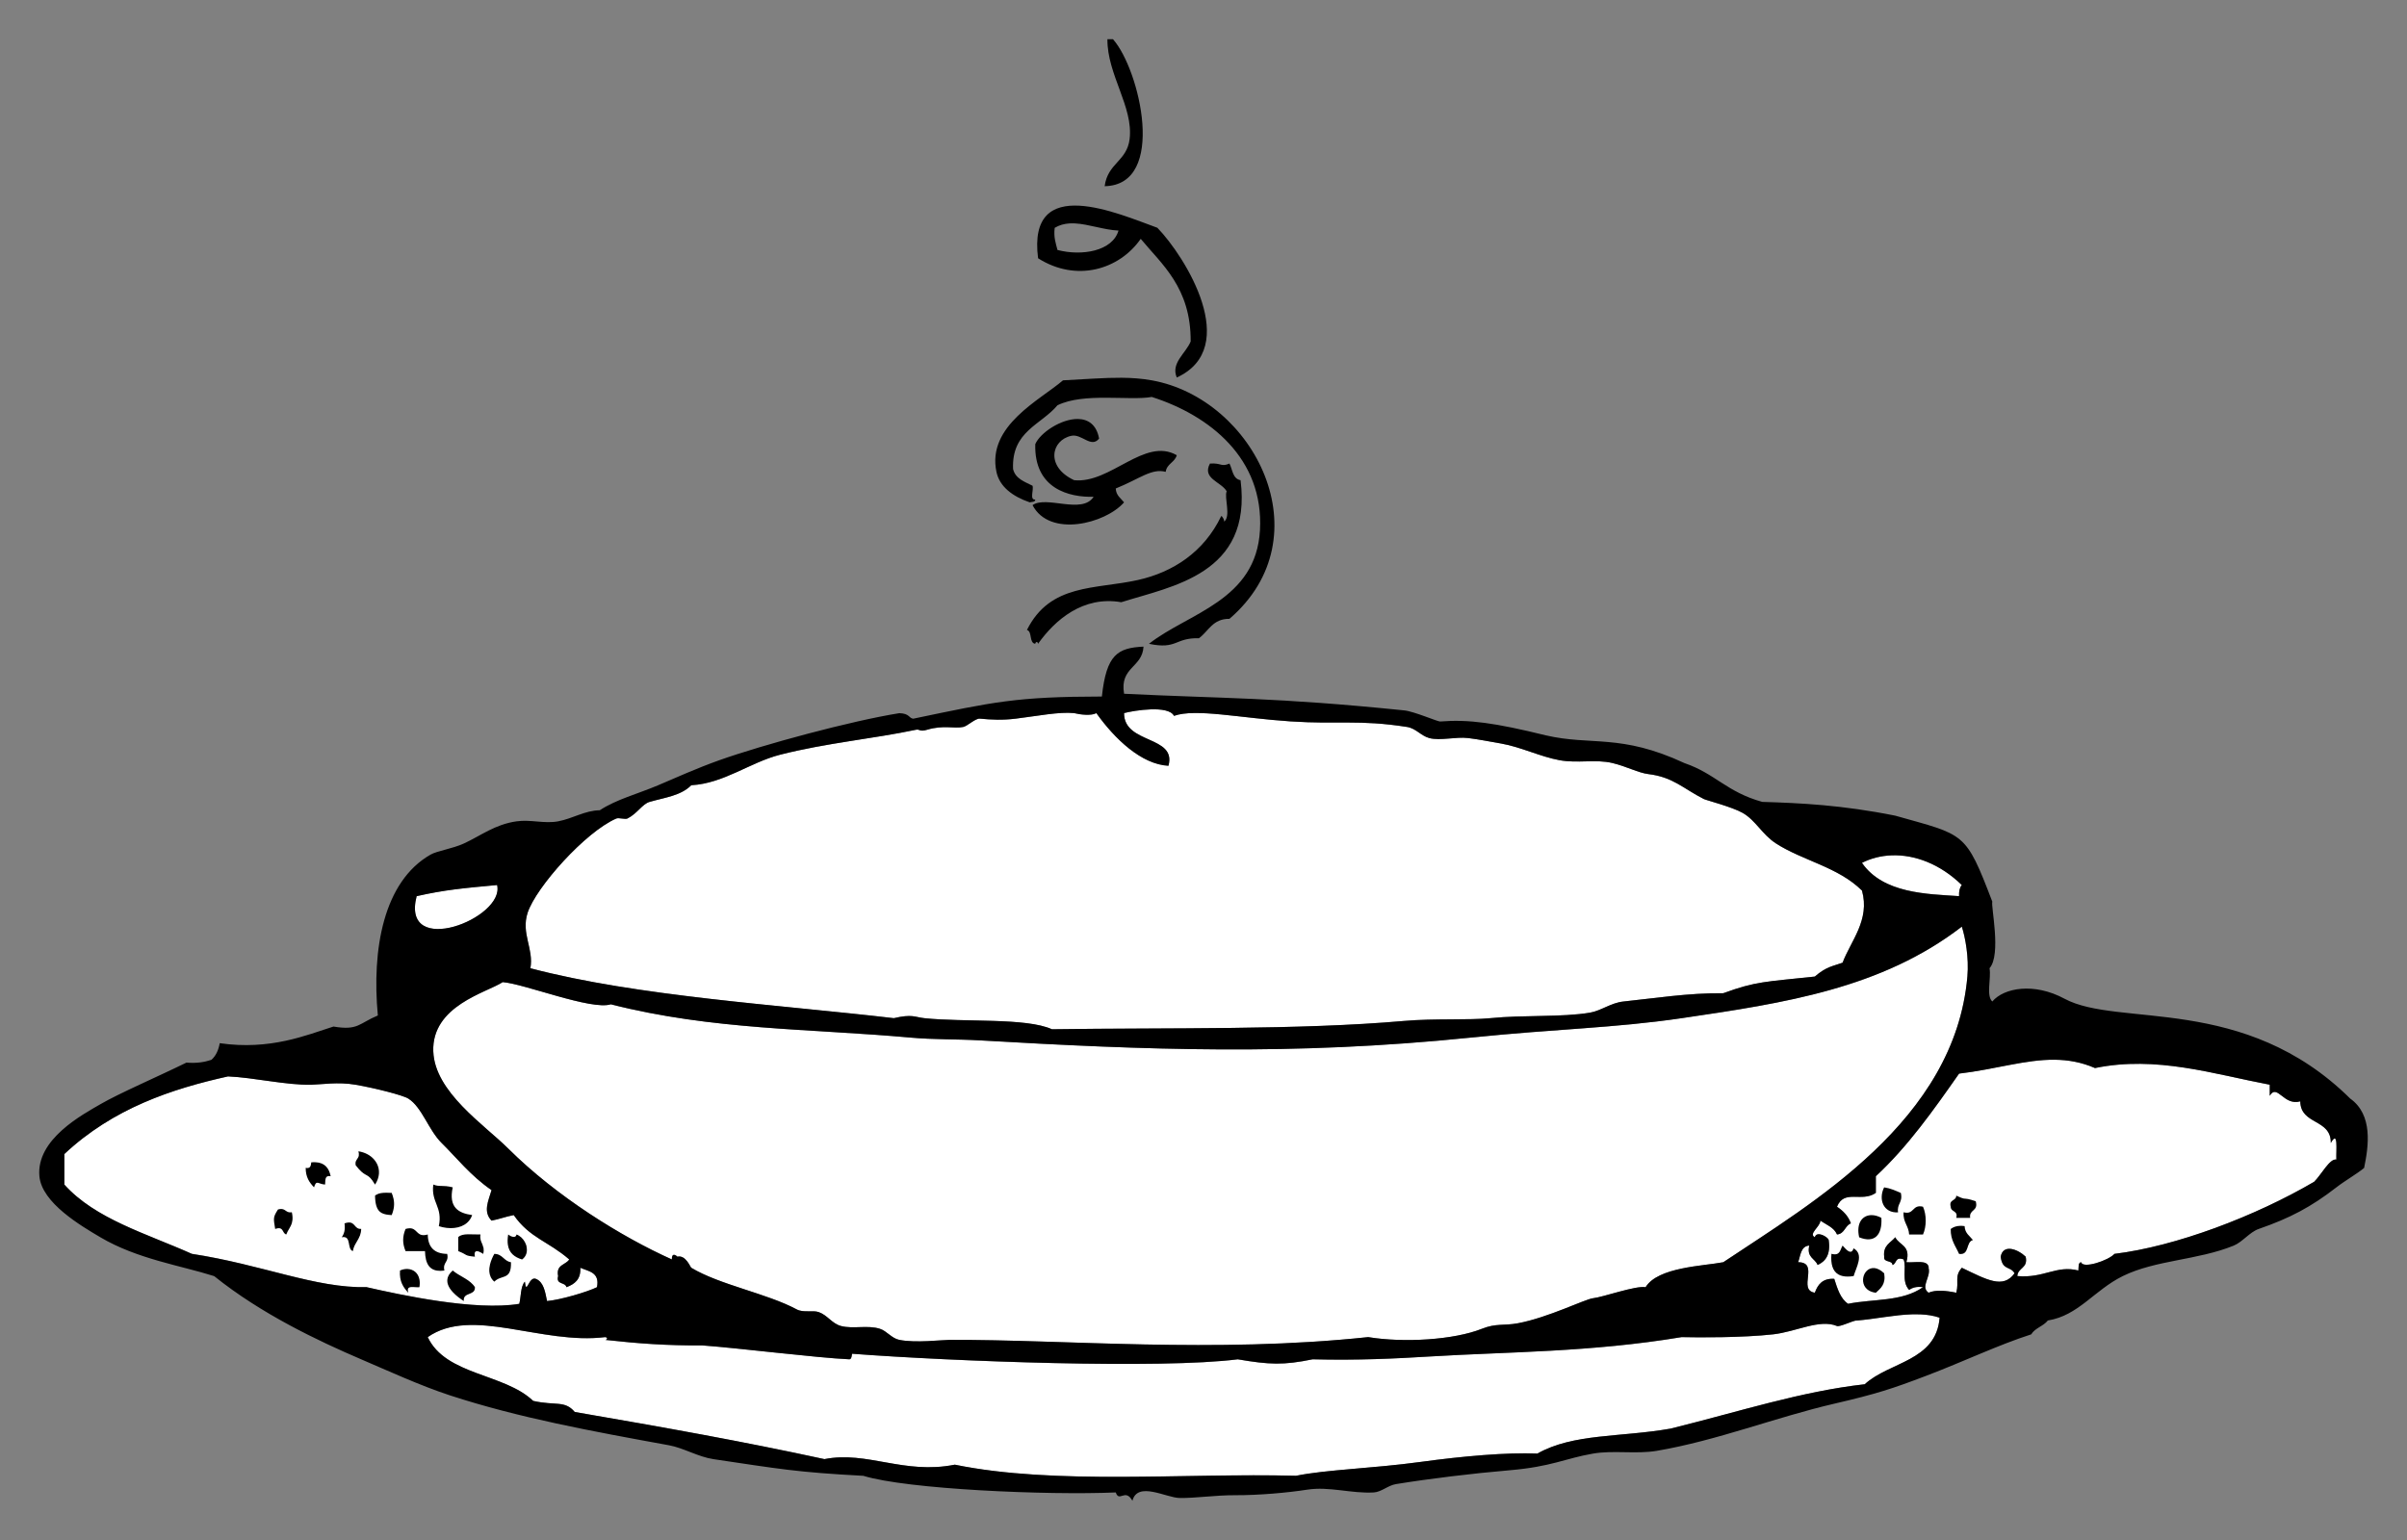 <?xml version="1.0" encoding="UTF-8" standalone="no"?>
<!-- Generator: Adobe Illustrator 13.0.2, SVG Export Plug-In . SVG Version: 6.00 Build 14948)  -->
<svg xmlns:dc="http://purl.org/dc/elements/1.1/" xmlns:cc="http://creativecommons.org/ns#" xmlns:rdf="http://www.w3.org/1999/02/22-rdf-syntax-ns#" xmlns:svg="http://www.w3.org/2000/svg" xmlns="http://www.w3.org/2000/svg" xmlns:sodipodi="http://sodipodi.sourceforge.net/DTD/sodipodi-0.dtd" xmlns:inkscape="http://www.inkscape.org/namespaces/inkscape" id="Layer_1" xml:space="preserve" viewBox="0 0 306.807 196.355" version="1.1" y="0px" x="0px" inkscape:version="0.91 r13725" sodipodi:docname="hot breakfast.svg" width="306.807" height="196.355">
<rect x="0" y="0" width="306.807" height="196.355" fill="#808080" stroke="none"/>
<defs id="defs6195"/>
<sodipodi:namedview pagecolor="#ffffff" bordercolor="#666666" borderopacity="1" objecttolerance="10" gridtolerance="10" guidetolerance="10" inkscape:pageopacity="0" inkscape:pageshadow="2" inkscape:window-width="1078" inkscape:window-height="1899" id="namedview6193" showgrid="false" inkscape:zoom="1.6979334" inkscape:cx="95.702176" inkscape:cy="90.168102" inkscape:window-x="0" inkscape:window-y="19" inkscape:window-maximized="0" inkscape:current-layer="Layer_1" fit-margin-top="5" fit-margin-left="5" fit-margin-right="5" fit-margin-bottom="5"/>
<g id="g6870">
<path inkscape:connector-curvature="0" id="path6823" d="m 146.675,90.451 c -1.343,0.043 -2.759,0.302 -3.402,0.473 -0.023,3.992 6.728,2.825 5.658,6.719 -3.453,-0.179 -6.847,-3.429 -9.18,-6.701 -0.614,0.355 -2.005,0.194 -2.842,-0.016 -1.87,-0.195 -4.64,0.36 -7.428,0.705 -1.704,0.213 -3.163,0.139 -4.596,0 -0.561,-0.052 -1.569,0.948 -2.121,1.062 -1.16,0.242 -2.506,-0.273 -4.598,0.354 -0.99,0.297 -0.916,-0.106 -1.414,0 -5.37,1.14 -11.465,1.685 -17.326,3.184 -3.851,0.985 -7.163,3.663 -11.318,3.891 -1.321,1.332 -3.309,1.551 -5.303,2.121 -0.947,0.27 -1.567,1.482 -2.828,2.121 -0.288,0.147 -1.123,-0.126 -1.414,0 -3.934,1.686 -10.259,8.775 -11.318,12.021 -0.86,2.644 0.804,4.585 0.355,7.074 13.568,3.588 31.956,4.678 46.324,6.365 2.371,-0.55 2.641,-0.136 3.887,0 5.099,0.544 12.973,-0.085 16.268,1.412 14.621,-0.213 31.519,0.115 44.908,-1.062 3.831,-0.334 8.245,-0.079 10.961,-0.35 4.308,-0.432 9.124,-0.097 12.729,-0.709 1.407,-0.242 2.658,-1.252 4.244,-1.416 3.838,-0.395 8.304,-1.108 12.73,-1.059 4.176,-1.528 5.365,-1.446 11.668,-2.123 1.478,-1.289 2.357,-1.333 3.537,-1.768 1.045,-2.774 3.52,-5.442 2.475,-9.195 -3.053,-3.022 -7.561,-3.809 -10.965,-6.01 -1.778,-1.152 -2.574,-2.939 -4.24,-3.891 -1.338,-0.763 -4.667,-1.625 -4.949,-1.77 -2.674,-1.358 -3.919,-2.802 -7.072,-3.182 -1.273,-0.152 -2.786,-0.982 -4.596,-1.414 -2.113,-0.506 -4.403,0.067 -6.719,-0.354 -2.473,-0.452 -4.941,-1.688 -7.43,-2.123 -1.462,-0.253 -2.93,-0.55 -4.24,-0.705 -1.543,-0.188 -3.567,0.373 -4.951,0 -1.068,-0.291 -1.687,-1.238 -2.83,-1.416 -6.15,-0.959 -8.7,-0.302 -14.852,-0.707 -6.429,-0.423 -12.084,-1.684 -14.852,-0.705 -0.349,-0.696 -1.618,-0.871 -2.961,-0.828 z m 94.443,18.611 c -1.342,0.051 -2.625,0.376 -3.777,0.959 2.693,3.91 8.305,3.974 12.377,4.242 l 0,-0.006 c -0.03,-0.62 0.07,-1.1 0.35,-1.41 -2.76,-2.686 -5.997,-3.897 -8.949,-3.785 z m -177.756,3.777 c -4.218,0.39 -6.693,0.61 -10.256,1.42 -2.063,8 11.292,2.843 10.256,-1.416 l 0,-0.004 z m 186.701,5.311 c -10.23,7.879 -22.552,9.737 -35.711,11.672 -8.655,1.269 -15.83,1.347 -26.875,2.475 -22.739,2.32 -41.423,1.579 -62.588,0.355 -2.898,-0.17 -5.842,-0.085 -8.84,-0.355 -12.823,-1.157 -25.205,-0.937 -38.189,-4.244 -2.475,0.798 -11.021,-2.618 -13.789,-2.828 l 0.002,0.01 c -2.014,1.33 -9.048,2.99 -8.844,8.83 0.181,5.18 6.506,9.35 9.545,12.377 6.138,6.112 14.423,11.25 20.863,14.143 -0.017,-0.662 0.274,-0.749 0.709,-0.354 1.068,-0.247 1.645,1.344 1.766,1.416 3.643,2.187 9.632,3.265 13.439,5.305 0.864,0.463 2.039,0.069 2.828,0.354 1.117,0.404 1.67,1.466 2.83,1.768 1.543,0.403 3.364,-0.15 4.949,0.354 0.881,0.279 1.485,1.216 2.475,1.414 2.092,0.418 5.401,0.004 6.365,0 14.734,-0.06 33.692,1.732 53.395,-0.354 4.598,0.753 10.95,0.35 14.498,-1.062 1.83,-0.729 2.762,-0.364 4.598,-0.707 3.839,-0.717 8.546,-3.072 9.545,-3.184 1.316,-0.143 5.455,-1.64 6.721,-1.412 1.577,-2.579 7.399,-2.698 9.9,-3.184 11.314,-7.566 29.504,-18.031 31.115,-36.422 0.213,-2.423 -0.261,-4.993 -0.707,-6.365 z m 11.875,16.969 c -3.732,-0.045 -7.556,1.217 -12.223,1.77 -3.255,4.645 -6.514,9.28 -10.609,13.084 l 0,2.121 c -1.799,1.261 -4.028,-0.511 -4.949,1.768 0.778,0.521 1.428,1.167 1.768,2.123 -0.769,0.29 -0.787,1.333 -1.768,1.414 -0.389,-0.908 -1.362,-1.235 -2.121,-1.77 0.014,0.757 -1.564,1.689 -0.707,2.121 0.225,-0.863 1.653,-0.052 1.768,0.355 0.265,1.796 -0.352,2.711 -1.414,3.184 -0.332,-0.85 -1.423,-0.94 -1.062,-2.477 -1.097,0.081 -1.103,1.252 -1.416,2.121 2.769,0.021 -0.131,3.545 2.125,3.891 0.38,-1.037 0.976,-1.854 2.475,-1.77 0.406,1.246 0.778,2.525 1.768,3.184 3.183,-0.647 6.877,-0.239 9.547,-2.121 -0.821,-0.112 -1.358,0.058 -1.766,0.354 -1.033,-1.105 -0.292,-2.841 -0.709,-3.891 -1.113,-0.406 -0.86,0.556 -1.416,0.709 -0.038,-0.667 -1.168,-0.248 -1.059,-1.062 -0.167,-1.462 0.835,-1.758 1.414,-2.475 0.491,1.04 2.035,1.024 1.416,3.17 1.061,0.098 2.707,-0.379 2.826,0.721 0.34,1.192 -1.085,2.413 0,3.182 0.906,-0.405 2.308,-0.259 3.537,0 0.369,-1.448 -0.27,-2.072 0.705,-3.182 3.186,1.528 5.272,2.725 6.719,0.703 -0.533,-0.947 -1.556,-0.32 -1.766,-2.119 0.308,-1.648 2.152,-0.976 3.182,0 0.336,1.517 -0.992,1.368 -1.061,2.475 3.393,0.309 4.998,-1.435 7.777,-0.705 0.057,-0.417 -0.061,-1.004 0.354,-1.062 0.213,0.883 3.508,-0.226 4.244,-1.062 7.821,-0.947 17.989,-4.813 25.459,-9.193 0.895,-0.872 2.002,-3.019 2.828,-2.83 -0.049,-1.202 0.277,-3.846 -0.707,-2.119 0.046,-3.109 -3.858,-2.272 -3.889,-5.305 -2.127,0.616 -2.936,-2.321 -3.891,-0.707 l 0,-1.414 c -7.128,-1.344 -14.439,-3.737 -22.275,-2.123 -1.73,-0.75 -3.407,-1.04 -5.104,-1.061 z m -232.875,2.125 c -7.105,1.577 -14.624,4.048 -20.863,9.902 l 0,3.889 c 3.959,4.408 10.49,6.25 16.268,8.84 l 0,-0.014 c 9.007,1.39 15.738,4.4 22.273,4.26 4.256,0.97 13.84,3.059 19.451,2.121 0.233,-0.944 0.146,-2.211 0.707,-2.83 0.219,1.85 0.476,-0.746 1.414,-0.354 0.999,0.414 1.174,1.657 1.416,2.828 1.732,-0.153 5.144,-1.169 6.361,-1.768 0.379,-1.911 -1.056,-2.009 -2.121,-2.475 0.083,1.496 -0.735,2.092 -1.768,2.475 -0.144,-0.682 -1.372,-0.279 -1.061,-1.416 -0.299,-1.475 0.958,-1.397 1.416,-2.119 -2.668,-2.322 -5.051,-2.741 -7.074,-5.658 -0.99,0.186 -1.838,0.518 -2.828,0.707 -1.099,-1.143 -0.414,-2.478 0,-3.891 -2.676,-1.83 -4.5,-4.18 -6.365,-6.01 -1.66,-1.629 -2.496,-4.559 -4.24,-5.658 -0.711,-0.447 -4.304,-1.35 -6.721,-1.768 -2.248,-0.391 -4.39,-0.028 -5.656,0 -3.193,0.066 -7.312,-0.92 -10.609,-1.062 z m 214.715,30.32 c -2.328,0.06 -4.84,0.619 -7.15,0.803 -0.472,0.037 -2.132,0.852 -2.475,0.707 -2.227,-0.918 -5.195,0.732 -8.133,1.062 -3.902,0.438 -9.562,0.406 -11.668,0.354 -11.646,1.94 -22.088,1.86 -32.18,2.475 -4.294,0.261 -9.001,0.499 -14.854,0.355 -3.723,0.765 -5.513,0.688 -9.545,0 -9.755,1.249 -36.319,0.267 -49.15,-0.709 -0.043,-0.003 -0.03,0.723 -0.352,0.709 -4.198,-0.191 -14.097,-1.434 -18.742,-1.771 -4.56,0.026 -8.121,-0.235 -12.377,-0.705 0.196,0 0.403,-0.287 0,-0.354 -8.16,1.008 -16.989,-3.939 -22.629,0 2.303,4.887 9.768,4.612 13.438,8.131 2.874,0.645 4.023,-0.097 5.303,1.414 11.813,2.04 21.317,3.733 31.826,6.012 5.453,-1.079 10.124,2.005 16.619,0.707 12.788,2.624 29.335,1.042 43.49,1.416 3.922,-0.797 9.685,-0.918 15.914,-1.77 5.393,-0.737 10.935,-1.225 14.852,-1.061 4.553,-2.584 10.6,-2.066 16.973,-3.182 9.033,-2.239 16.587,-4.732 24.754,-5.658 3.131,-2.881 9.102,-2.921 9.545,-8.486 l -0.01,-0.006 c -0.772,-0.268 -1.601,-0.397 -2.465,-0.436 -0.324,-0.014 -0.652,-0.016 -0.984,-0.008 z" style="clip-rule:evenodd;fill:#ffffff;fill-rule:evenodd"/>
<path id="path6821" d="M 141.156 5 C 141.116 9.506 144.486 13.629 143.986 17.73 C 143.637 20.573 141.191 20.789 140.805 23.742 C 148.79 23.586 145.278 8.833 141.865 5 L 141.158 5 L 141.156 5 z M 137.555 26.225 C 134.19 26.049 131.615 27.461 132.318 32.93 C 137.186 36.017 142.654 34.4 145.402 30.455 C 148.086 33.709 151.806 36.673 151.768 43.539 C 151.152 45.053 149.206 46.29 149.998 48.135 L 150.004 48.131 C 158.294 44.321 151.083 32.711 147.523 29.041 C 145.072 28.161 140.919 26.4 137.555 26.225 z M 137.037 28.486 C 138.79 28.581 140.7 29.313 142.57 29.398 C 141.808 32.022 137.901 32.687 134.793 31.873 C 134.577 31.024 134.282 30.259 134.438 29.045 L 134.439 29.049 C 135.024 28.695 135.648 28.532 136.297 28.488 C 136.54 28.472 136.787 28.473 137.037 28.486 z M 142.959 48.166 C 140.755 48.149 138.375 48.352 135.494 48.494 C 132.57 51.011 125.776 54.289 127.01 60.162 C 127.408 62.053 129.064 63.297 131.254 64.051 C 131.527 63.97 131.95 64.04 131.959 63.697 C 131.193 63.757 131.8 62.442 131.607 61.93 C 130.585 61.414 129.43 61.041 129.131 59.807 C 128.915 54.992 132.699 54.18 134.791 51.674 C 138.175 50.019 143.951 51.122 146.811 50.613 C 154.209 52.973 161.103 58.466 160.602 67.588 C 160.107 76.592 151.48 78.139 146.459 82.084 L 146.451 82.088 C 150.071 82.848 149.73 81.299 152.82 81.379 C 154.049 80.487 154.566 78.879 156.713 78.904 C 168.865 68.447 159.858 50.833 146.811 48.494 C 145.543 48.267 144.282 48.176 142.959 48.166 z M 137.396 53.422 C 135.261 53.389 132.585 55.179 131.961 56.625 C 131.794 62.355 136.316 63.422 139.389 63.344 L 139.393 63.348 C 137.933 65.618 133.361 63.148 131.611 64.408 C 133.783 68.575 140.885 66.782 143.279 64.053 C 142.864 63.523 142.259 63.186 142.219 62.283 C 145.226 61.08 146.777 59.676 148.584 60.162 C 148.725 59.126 149.743 58.965 149.996 58.041 C 145.893 55.687 141.533 61.708 136.914 61.225 C 133.242 59.512 133.988 56.116 136.561 55.566 C 137.887 55.281 139.086 57.189 140.096 55.92 C 139.763 54.118 138.678 53.442 137.396 53.422 z M 154.721 59.096 C 154.581 59.091 154.421 59.093 154.238 59.105 L 154.23 59.098 C 153.18 61.028 155.639 61.409 156.359 62.639 C 156.011 63.433 156.953 65.873 156.006 66.529 C 156.161 66.422 155.73 65.661 155.652 65.822 C 153.465 70.386 149.5 72.966 145.045 73.953 C 139.586 75.168 133.879 74.37 130.9 80.318 C 131.617 80.546 131.135 81.973 131.961 82.088 C 131.961 81.89 132.248 81.686 132.314 82.088 C 134.455 79.06 138.049 75.935 142.924 76.785 C 149.332 74.752 159.643 73.221 158.129 61.227 C 157.119 61.054 157.113 59.882 156.713 59.105 C 155.753 59.511 155.7 59.131 154.721 59.096 z M 145.756 82.447 C 142.472 82.605 141.021 83.439 140.451 88.809 C 129.54 88.826 126.677 89.488 116.406 91.637 C 115.833 91.577 115.967 90.973 114.637 90.932 C 108.52 91.908 97.294 94.934 91.654 96.943 C 88.84 97.945 86.029 99.212 83.877 100.127 C 81.224 101.252 78.584 101.913 76.449 103.311 C 74.547 103.337 73.022 104.369 71.146 104.723 C 69.384 105.054 67.641 104.467 65.842 104.723 C 63.06 105.12 61.292 106.555 59.123 107.551 C 57.669 108.218 55.713 108.489 54.881 108.967 C 48.87 112.401 47.373 121.048 48.162 129.477 C 45.745 130.479 45.668 131.424 42.506 130.889 C 39.047 131.989 34.439 133.943 28.008 133.01 C 27.85 133.913 27.509 134.636 26.945 135.133 C 26.064 135.429 25.051 135.595 23.762 135.486 C 20.136 137.268 15.172 139.408 12.801 140.789 C 10.542 142.104 4.585 145.254 5.023 149.984 C 5.334 153.376 10.309 156.291 12.801 157.762 C 17.498 160.539 23.063 161.364 27.299 162.711 C 33.313 167.546 40.562 170.971 46.041 173.32 C 49.23 174.684 53.605 176.693 57.355 177.916 C 66.163 180.791 75.41 182.479 85.289 184.281 C 87.128 184.617 89 185.761 90.945 186.049 C 99.351 187.295 101.525 187.718 110.043 188.172 C 115.635 189.894 133.459 190.667 142.221 190.293 C 142.667 191.611 143.427 189.706 144.342 191.355 C 144.998 188.828 148.646 190.972 150.352 191 C 152.378 191.032 154.891 190.637 157.426 190.646 C 160.505 190.655 164.159 190.325 166.619 189.939 C 169.424 189.499 172.242 190.454 175.105 190.293 C 176.078 190.238 176.91 189.397 177.934 189.23 C 182.167 188.539 187.675 187.868 192.432 187.463 C 197.774 187.008 199.477 185.961 203.037 185.342 C 205.63 184.889 208.545 185.43 211.172 184.988 C 218.853 183.684 226.393 180.692 233.803 178.977 C 239.259 177.713 241.252 177.043 245.471 175.439 C 250.308 173.601 254.699 171.484 258.906 170.137 C 259.389 169.322 260.463 169.097 261.029 168.367 C 264.934 167.739 266.92 164.517 270.574 162.709 C 274.758 160.646 280.146 160.688 284.721 158.82 C 285.842 158.36 286.759 157.093 287.904 156.697 C 291.901 155.312 294.591 153.887 297.803 151.395 C 298.934 150.52 300.457 149.657 301.34 148.918 C 301.925 146.088 302.479 142.152 299.566 140.07 C 286.029 126.691 270.032 131.05 263.145 127.338 C 259.271 125.25 255.426 125.943 253.949 127.693 C 253.137 126.973 253.824 124.757 253.596 123.451 C 255.123 121.715 253.75 115.548 253.949 114.965 C 250.504 105.96 250.483 106.522 241.572 104 C 234.777 102.638 229.517 102.392 224.607 102.244 L 224.605 102.238 C 220.063 100.975 218.665 98.651 214.707 97.297 C 206.569 93.507 202.85 95.113 197.027 93.758 C 190.558 92.167 187.22 91.706 183.592 91.992 C 183.336 92.058 180.272 90.708 178.994 90.578 C 162.517 88.892 155.891 89.076 143.281 88.457 C 142.688 85.036 145.624 85.143 145.756 82.447 z M 146.684 90.447 C 148.026 90.404 149.295 90.579 149.645 91.275 C 152.413 90.296 158.067 91.557 164.496 91.98 C 170.649 92.385 173.199 91.73 179.348 92.689 C 180.49 92.867 181.11 93.814 182.178 94.105 C 183.562 94.478 185.586 93.917 187.129 94.105 C 188.438 94.26 189.907 94.556 191.369 94.809 C 193.859 95.244 196.326 96.48 198.799 96.932 C 201.116 97.352 203.406 96.781 205.518 97.287 C 207.328 97.719 208.841 98.547 210.113 98.699 C 213.266 99.079 214.512 100.526 217.186 101.883 C 217.468 102.028 220.797 102.887 222.135 103.65 C 223.801 104.603 224.599 106.39 226.377 107.541 C 229.781 109.742 234.287 110.532 237.34 113.553 C 238.385 117.306 235.91 119.972 234.865 122.746 C 233.685 123.181 232.807 123.225 231.328 124.514 C 225.025 125.191 223.836 125.109 219.66 126.637 C 215.235 126.589 210.769 127.302 206.93 127.697 C 205.344 127.861 204.093 128.871 202.686 129.113 C 199.08 129.725 194.265 129.388 189.957 129.82 C 187.241 130.091 182.827 129.838 178.996 130.172 C 165.607 131.348 148.709 131.02 134.088 131.234 C 130.793 129.737 122.919 130.364 117.82 129.82 C 116.574 129.684 116.305 129.27 113.934 129.82 C 99.566 128.134 81.177 127.043 67.609 123.455 C 68.058 120.966 66.396 119.028 67.256 116.383 C 68.315 113.137 74.638 106.046 78.572 104.359 C 78.863 104.233 79.698 104.506 79.986 104.359 C 81.247 103.72 81.867 102.511 82.814 102.24 C 84.808 101.67 86.796 101.451 88.117 100.119 C 92.272 99.891 95.585 97.213 99.436 96.229 C 105.298 94.73 111.392 94.185 116.762 93.045 C 117.26 92.939 117.186 93.342 118.176 93.045 C 120.269 92.418 121.613 92.932 122.773 92.691 C 123.326 92.576 124.334 91.577 124.895 91.629 C 126.328 91.768 127.786 91.842 129.49 91.629 C 132.264 91.286 135.017 90.736 136.887 90.922 L 136.889 90.922 C 137.696 91.121 139.086 91.279 139.738 90.924 C 139.742 90.93 139.747 90.935 139.752 90.941 C 139.754 90.941 139.755 90.939 139.758 90.938 C 142.091 94.211 145.486 97.46 148.939 97.639 C 150.009 93.745 143.258 94.914 143.281 90.922 C 143.925 90.751 145.341 90.49 146.684 90.447 z M 139.746 90.922 C 139.749 90.926 139.753 90.931 139.756 90.936 L 139.74 90.924 C 139.742 90.923 139.744 90.923 139.746 90.922 z M 241.107 109.059 C 244.06 108.947 247.299 110.158 250.059 112.844 L 250.057 112.85 C 249.787 113.17 249.687 113.65 249.707 114.26 C 245.635 113.993 240.023 113.926 237.33 110.016 C 238.482 109.433 239.765 109.109 241.107 109.059 z M 63.363 112.848 C 64.399 117.106 51.05 122.262 53.107 114.268 C 56.67 113.458 59.145 113.238 63.363 112.848 z M 250.064 118.15 C 250.51 119.522 250.986 122.093 250.773 124.516 C 249.162 142.907 230.972 153.373 219.658 160.938 C 217.157 161.424 211.333 161.543 209.756 164.121 C 208.49 163.893 204.352 165.389 203.037 165.533 C 202.038 165.646 197.331 168 193.492 168.717 C 191.656 169.06 190.723 168.695 188.893 169.424 C 185.345 170.838 178.994 171.24 174.396 170.486 C 154.692 172.572 135.735 170.78 121.002 170.84 C 120.038 170.844 116.729 171.258 114.637 170.84 C 113.647 170.642 113.04 169.705 112.16 169.426 C 110.574 168.923 108.753 169.475 107.211 169.072 C 106.051 168.77 105.5 167.708 104.383 167.305 C 103.594 167.019 102.416 167.414 101.553 166.951 C 97.746 164.911 91.758 163.833 88.115 161.646 C 87.994 161.574 87.416 159.983 86.348 160.23 C 85.913 159.835 85.623 159.922 85.641 160.584 C 79.2 157.691 70.915 152.552 64.777 146.441 C 61.738 143.414 55.413 139.244 55.232 134.064 L 55.227 134.064 C 55.02 128.214 62.051 126.555 64.072 125.225 C 66.841 125.435 75.388 128.851 77.863 128.053 C 90.847 131.36 103.23 131.14 116.053 132.297 C 119.051 132.568 121.995 132.482 124.893 132.652 C 146.058 133.875 164.741 134.616 187.48 132.297 C 198.525 131.169 205.699 131.091 214.354 129.822 C 227.513 127.887 239.835 126.029 250.064 118.15 z M 261.934 135.121 C 263.63 135.142 265.307 135.432 267.037 136.182 C 274.873 134.568 282.185 136.961 289.312 138.305 L 289.312 139.719 C 290.267 138.105 291.076 141.042 293.203 140.426 C 293.235 143.459 297.138 142.622 297.092 145.73 C 298.076 144.003 297.752 146.65 297.801 147.852 C 296.975 147.662 295.867 149.808 294.971 150.68 C 287.501 155.06 277.335 158.926 269.514 159.873 C 268.778 160.71 265.483 161.82 265.27 160.936 C 264.855 160.994 264.974 161.581 264.916 161.998 C 262.137 161.267 260.531 163.012 257.137 162.703 C 257.206 161.595 258.535 161.746 258.199 160.229 C 257.168 159.253 255.324 158.581 255.016 160.229 C 255.226 162.028 256.251 161.401 256.783 162.348 C 255.335 164.371 253.249 163.173 250.062 161.645 C 249.088 162.756 249.726 163.379 249.357 164.826 C 248.129 164.567 246.728 164.421 245.822 164.826 C 244.737 164.057 246.162 162.836 245.822 161.645 L 245.854 161.646 C 245.774 160.546 244.092 161.048 242.992 160.938 C 242.993 160.936 242.992 160.935 242.992 160.934 L 242.998 160.936 C 242.999 160.931 242.998 160.927 243 160.922 C 242.999 160.922 242.997 160.922 242.996 160.922 C 243.613 158.778 242.069 158.793 241.578 157.754 C 240.999 158.471 239.999 158.767 240.166 160.229 C 240.057 161.043 241.188 160.623 241.225 161.291 C 241.781 161.138 241.528 160.176 242.641 160.582 C 243.058 161.632 242.315 163.369 243.348 164.473 C 243.757 164.177 244.295 164.007 245.115 164.119 C 242.445 166.001 238.749 165.593 235.566 166.24 C 234.575 165.58 234.206 164.303 233.801 163.057 C 232.302 162.973 231.704 163.79 231.324 164.826 C 229.068 164.48 231.97 160.957 229.201 160.936 C 229.514 160.067 229.52 158.895 230.617 158.814 C 230.257 160.352 231.349 160.441 231.68 161.291 C 232.741 160.818 233.357 159.903 233.092 158.107 C 232.976 157.698 231.549 156.889 231.324 157.752 C 230.467 157.32 232.047 156.388 232.033 155.631 C 232.792 156.167 233.763 156.493 234.152 157.4 C 235.134 157.319 235.153 156.276 235.922 155.986 C 235.582 155.03 234.929 154.384 234.152 153.863 C 235.073 151.583 237.305 153.357 239.104 152.096 L 239.104 149.975 C 243.198 146.171 246.458 141.536 249.713 136.891 C 254.38 136.338 258.201 135.076 261.934 135.121 z M 29.062 137.248 C 32.359 137.39 36.478 138.377 39.672 138.311 C 40.938 138.283 43.082 137.92 45.33 138.311 C 47.747 138.729 51.338 139.632 52.049 140.078 C 53.792 141.176 54.631 144.105 56.291 145.734 C 58.156 147.564 59.978 149.916 62.654 151.746 C 62.24 153.159 61.555 154.494 62.654 155.637 C 63.644 155.448 64.494 155.117 65.484 154.93 C 67.507 157.847 69.889 158.264 72.557 160.586 C 72.099 161.308 70.842 161.231 71.141 162.707 C 70.83 163.844 72.059 163.441 72.203 164.123 C 73.236 163.74 74.054 163.144 73.971 161.648 C 75.036 162.114 76.472 162.213 76.092 164.123 C 74.876 164.722 71.461 165.737 69.729 165.889 C 69.487 164.718 69.311 163.476 68.312 163.062 C 67.374 162.672 67.119 165.267 66.9 163.416 C 66.339 164.035 66.424 165.3 66.191 166.244 C 60.579 167.182 50.998 165.093 46.742 164.123 L 46.742 164.117 C 40.207 164.267 33.474 161.257 24.467 159.877 C 18.689 157.287 12.158 155.445 8.199 151.037 L 8.199 147.15 C 14.438 141.297 21.957 138.825 29.062 137.248 z M 45.686 146.795 L 45.686 146.799 L 45.686 146.801 C 45.748 147.018 45.753 147.177 45.734 147.312 C 45.732 147.331 45.734 147.354 45.73 147.371 C 45.653 147.733 45.349 147.87 45.314 148.281 C 45.314 148.282 45.315 148.283 45.314 148.283 C 45.308 148.364 45.312 148.453 45.33 148.559 C 45.33 148.559 45.33 148.56 45.33 148.561 L 45.33 148.564 C 46.546 150.148 46.725 149.512 47.455 150.502 C 47.455 150.502 47.455 150.503 47.455 150.504 C 47.56 150.646 47.675 150.822 47.807 151.041 C 47.961 150.807 48.076 150.57 48.158 150.334 C 48.24 150.1 48.287 149.867 48.303 149.639 C 48.303 149.638 48.303 149.637 48.303 149.637 C 48.318 149.408 48.302 149.184 48.256 148.969 C 48.256 148.968 48.256 148.967 48.256 148.967 C 48.164 148.536 47.953 148.138 47.648 147.801 C 47.189 147.293 46.513 146.924 45.686 146.795 z M 40.219 148.189 C 40.05 148.181 39.869 148.186 39.674 148.205 C 39.664 148.31 39.652 148.414 39.631 148.51 C 39.567 148.797 39.416 149.004 38.965 148.906 L 38.965 148.914 C 38.961 149.508 39.083 149.975 39.277 150.369 C 39.278 150.37 39.277 150.371 39.277 150.371 C 39.472 150.765 39.74 151.087 40.027 151.389 C 40.335 150.362 40.556 150.992 41.439 151.035 C 41.461 150.688 41.438 150.296 41.602 150.092 C 41.7 149.969 41.866 149.914 42.148 149.977 C 42.148 149.976 42.149 149.975 42.148 149.975 C 42.097 149.717 42.024 149.479 41.926 149.268 C 41.877 149.162 41.82 149.064 41.758 148.973 C 41.758 148.972 41.758 148.971 41.758 148.971 C 41.695 148.879 41.626 148.794 41.549 148.717 C 41.24 148.406 40.809 148.218 40.219 148.189 z M 55.232 151.035 L 55.232 151.039 C 55.232 151.039 55.231 151.039 55.23 151.039 C 55.154 151.614 55.191 152.075 55.283 152.482 C 55.284 152.484 55.285 152.486 55.285 152.488 C 55.285 152.489 55.285 152.49 55.285 152.49 C 55.468 153.308 55.866 153.909 55.998 154.777 C 56.03 154.993 56.049 155.225 56.041 155.48 C 56.041 155.483 56.041 155.484 56.041 155.486 C 56.033 155.744 56.001 156.025 55.938 156.338 C 55.937 156.339 55.938 156.339 55.938 156.34 L 55.938 156.344 C 57.263 156.771 58.684 156.662 59.539 155.904 C 59.824 155.652 60.047 155.33 60.182 154.93 C 60.181 154.93 60.18 154.93 60.18 154.93 C 60.18 154.928 60.181 154.927 60.182 154.926 C 58.421 154.681 57.16 153.942 57.707 151.389 C 56.371 151.057 56.046 151.368 55.232 151.035 z M 240.16 151.393 C 239.97 151.77 239.868 152.165 239.852 152.543 C 239.834 152.92 239.902 153.281 240.053 153.592 C 240.053 153.593 240.054 153.593 240.055 153.594 C 240.055 153.594 240.054 153.595 240.055 153.596 C 240.13 153.749 240.226 153.891 240.342 154.016 C 240.458 154.142 240.595 154.251 240.752 154.34 C 240.753 154.34 240.753 154.341 240.754 154.342 C 241.067 154.518 241.462 154.61 241.932 154.582 L 241.93 154.578 C 241.932 154.578 241.933 154.578 241.936 154.578 C 241.763 153.461 242.573 153.33 242.289 152.104 C 242.286 152.102 242.284 152.101 242.281 152.1 C 241.953 151.96 241.631 151.814 241.289 151.688 C 241.287 151.687 241.284 151.686 241.281 151.686 C 241.112 151.623 240.937 151.565 240.754 151.516 C 240.751 151.515 240.749 151.514 240.746 151.514 C 240.563 151.465 240.371 151.424 240.168 151.395 C 240.165 151.394 240.163 151.393 240.16 151.393 z M 49.285 152.078 C 48.768 152.074 48.31 152.13 47.988 152.324 C 47.924 152.362 47.857 152.397 47.805 152.447 C 47.805 152.449 47.805 152.45 47.805 152.451 L 47.805 152.455 C 47.81 152.714 47.824 152.946 47.85 153.152 C 47.875 153.362 47.911 153.546 47.957 153.709 C 48.233 154.686 48.884 154.87 49.926 154.93 C 50.233 154.185 50.309 153.521 50.154 152.816 C 50.151 152.802 50.144 152.787 50.141 152.773 C 50.09 152.555 50.021 152.332 49.926 152.102 C 49.925 152.1 49.926 152.099 49.926 152.098 C 49.78 152.091 49.64 152.089 49.498 152.086 C 49.428 152.084 49.354 152.079 49.285 152.078 z M 249.355 152.451 C 249.355 153.151 248.385 152.901 248.645 153.861 L 248.648 153.865 C 248.649 153.955 248.665 154.029 248.691 154.092 C 248.77 154.277 248.944 154.368 249.1 154.477 C 249.1 154.477 249.101 154.478 249.102 154.479 C 249.153 154.514 249.201 154.552 249.244 154.596 C 249.245 154.596 249.245 154.597 249.246 154.598 C 249.289 154.642 249.327 154.691 249.354 154.752 C 249.408 154.875 249.42 155.04 249.355 155.281 L 249.357 155.281 C 249.357 155.282 249.358 155.282 249.357 155.283 L 251.127 155.283 C 250.957 154.17 252.211 154.483 251.834 153.162 C 251.832 153.161 251.832 153.161 251.83 153.16 C 251.348 153 251.052 152.921 250.854 152.881 C 250.254 152.759 250.547 152.994 249.355 152.451 z M 244.67 153.807 C 244.555 153.811 244.456 153.833 244.369 153.865 C 244.368 153.866 244.366 153.865 244.365 153.865 C 243.939 154.018 243.788 154.447 243.348 154.586 C 243.347 154.586 243.347 154.588 243.346 154.588 C 243.169 154.641 242.947 154.648 242.643 154.572 C 242.642 154.574 242.643 154.575 242.643 154.576 C 242.641 154.576 242.64 154.577 242.639 154.576 C 242.545 155.849 243.291 156.279 243.346 157.404 L 245.113 157.404 C 245.114 157.404 245.113 157.403 245.113 157.402 L 245.117 157.402 C 245.575 156.375 245.575 154.892 245.117 153.865 L 245.123 153.863 C 244.947 153.82 244.798 153.802 244.67 153.807 z M 242.639 154.576 L 242.639 154.574 L 242.633 154.576 C 242.635 154.577 242.637 154.576 242.639 154.576 z M 35.758 154.152 C 35.663 154.159 35.555 154.178 35.43 154.215 L 35.43 154.219 C 35.105 154.727 34.962 155.003 34.928 155.326 C 34.911 155.484 34.918 155.653 34.945 155.867 C 34.946 155.869 34.945 155.871 34.945 155.873 C 34.973 156.089 35.02 156.349 35.074 156.689 L 35.074 156.695 C 36.048 156.343 35.977 157.028 36.314 157.309 C 36.363 157.349 36.42 157.383 36.49 157.402 C 36.685 156.859 37.051 156.487 37.211 155.908 C 37.243 155.795 37.266 155.673 37.279 155.541 C 37.279 155.539 37.279 155.537 37.279 155.535 C 37.292 155.402 37.293 155.257 37.281 155.1 C 37.281 155.098 37.281 155.095 37.281 155.094 C 37.269 154.935 37.242 154.763 37.199 154.574 C 37.199 154.572 37.2 154.57 37.199 154.568 C 36.454 154.693 36.424 154.106 35.758 154.152 z M 238.549 154.934 C 237.38 154.939 236.572 155.967 236.977 157.76 L 236.979 157.754 C 236.979 157.754 236.98 157.754 236.98 157.754 C 236.981 157.756 236.98 157.758 236.98 157.76 C 238.918 158.555 239.943 157.487 239.809 155.289 C 239.808 155.289 239.807 155.289 239.807 155.289 C 239.806 155.286 239.807 155.283 239.807 155.279 C 239.369 155.044 238.938 154.932 238.549 154.934 z M 239.809 155.289 L 239.811 155.289 L 239.809 155.285 C 239.809 155.286 239.809 155.288 239.809 155.289 z M 44.377 155.877 C 44.246 155.89 44.095 155.923 43.916 155.984 C 43.916 155.986 43.916 155.987 43.916 155.988 C 43.915 155.989 43.915 155.988 43.914 155.988 C 43.942 156.181 43.95 156.356 43.947 156.52 C 43.947 156.528 43.949 156.538 43.949 156.547 C 43.949 156.547 43.949 156.548 43.949 156.549 C 43.945 156.719 43.925 156.874 43.893 157.018 C 43.86 157.161 43.814 157.293 43.758 157.414 C 43.758 157.415 43.758 157.415 43.758 157.416 C 43.702 157.536 43.635 157.646 43.561 157.748 C 43.56 157.748 43.561 157.75 43.561 157.75 L 43.561 157.754 C 44.052 157.661 44.26 157.85 44.371 158.137 C 44.408 158.231 44.435 158.336 44.457 158.445 C 44.457 158.447 44.457 158.448 44.457 158.449 C 44.501 158.669 44.532 158.904 44.6 159.1 C 44.668 159.298 44.774 159.457 44.977 159.521 C 44.977 159.52 44.976 159.519 44.977 159.518 C 44.999 159.379 45.032 159.253 45.072 159.133 C 45.275 158.529 45.668 158.115 45.885 157.523 C 45.886 157.52 45.887 157.517 45.889 157.514 C 45.931 157.396 45.966 157.271 45.992 157.137 C 46.019 156.999 46.037 156.851 46.039 156.689 C 45.161 156.743 45.291 155.789 44.377 155.877 z M 249.855 156.299 C 249.338 156.311 248.958 156.465 248.65 156.697 C 248.65 156.698 248.65 156.699 248.65 156.699 C 248.65 156.7 248.649 156.701 248.648 156.701 C 248.64 157.063 248.675 157.38 248.74 157.668 C 248.805 157.956 248.9 158.216 249.008 158.461 C 249.224 158.95 249.498 159.383 249.711 159.877 C 249.711 159.878 249.713 159.878 249.713 159.879 C 251.084 160.074 250.542 158.353 251.48 158.111 C 251.274 157.846 251.018 157.63 250.809 157.367 C 250.808 157.367 250.807 157.366 250.807 157.365 C 250.703 157.234 250.612 157.091 250.543 156.926 C 250.474 156.759 250.428 156.569 250.418 156.344 L 250.422 156.336 C 250.217 156.306 250.028 156.295 249.855 156.299 z M 248.648 156.701 C 248.648 156.699 248.648 156.697 248.648 156.695 L 248.645 156.703 C 248.646 156.702 248.647 156.702 248.648 156.701 z M 52.223 156.609 C 52.075 156.61 51.901 156.637 51.695 156.695 L 51.695 156.697 C 51.49 157.189 51.388 157.649 51.389 158.109 C 51.388 158.571 51.49 159.031 51.695 159.523 L 51.695 159.525 L 54.172 159.525 C 54.177 159.726 54.189 159.919 54.211 160.104 C 54.233 160.289 54.263 160.464 54.305 160.629 C 54.347 160.793 54.401 160.946 54.467 161.086 C 54.467 161.086 54.467 161.087 54.467 161.088 C 54.598 161.369 54.78 161.596 55.029 161.76 C 55.03 161.76 55.031 161.76 55.031 161.76 C 55.405 162.004 55.927 162.102 56.646 162.002 C 56.646 162.001 56.647 162.001 56.646 162 C 56.615 161.865 56.599 161.749 56.598 161.645 C 56.598 161.644 56.598 161.643 56.598 161.643 C 56.596 161.538 56.608 161.448 56.629 161.365 C 56.67 161.199 56.746 161.07 56.822 160.939 C 56.898 160.81 56.974 160.68 57.016 160.516 C 57.016 160.515 57.015 160.514 57.016 160.514 C 57.036 160.432 57.048 160.34 57.047 160.236 C 57.047 160.236 57.047 160.235 57.047 160.234 C 57.046 160.13 57.032 160.013 57 159.879 C 57 159.878 57 159.878 57 159.877 C 56.185 159.866 55.571 159.655 55.158 159.242 C 55.055 159.139 54.965 159.025 54.887 158.896 C 54.808 158.768 54.744 158.627 54.691 158.473 C 54.639 158.319 54.598 158.155 54.57 157.977 C 54.543 157.798 54.528 157.608 54.525 157.404 C 54.525 157.404 54.525 157.403 54.525 157.402 C 54.345 157.453 54.19 157.48 54.055 157.486 C 53.109 157.529 53.128 156.605 52.223 156.609 z M 59.639 157.375 C 59.123 157.387 58.67 157.465 58.412 157.74 L 58.412 157.754 L 58.412 157.758 L 58.412 159.521 L 58.412 159.525 C 59.667 160.005 59.111 160.102 60.535 160.234 C 60.535 160.233 60.535 160.232 60.535 160.23 C 60.505 160.084 60.492 159.966 60.496 159.871 C 60.5 159.776 60.52 159.705 60.551 159.652 C 60.738 159.336 61.35 159.717 61.596 159.879 C 61.596 159.877 61.595 159.876 61.596 159.875 C 61.631 159.724 61.649 159.591 61.654 159.469 C 61.654 159.467 61.654 159.465 61.654 159.463 C 61.655 159.442 61.65 159.426 61.65 159.406 C 61.651 159.308 61.649 159.213 61.635 159.129 C 61.635 159.128 61.635 159.128 61.635 159.127 C 61.624 159.064 61.596 159.019 61.58 158.963 C 61.544 158.837 61.509 158.708 61.459 158.596 C 61.387 158.436 61.313 158.279 61.266 158.096 C 61.242 158.003 61.225 157.905 61.219 157.795 C 61.219 157.794 61.219 157.792 61.219 157.791 C 61.213 157.679 61.22 157.556 61.24 157.418 C 61.24 157.418 61.239 157.418 61.238 157.418 C 61.239 157.412 61.239 157.407 61.24 157.4 C 60.732 157.415 60.155 157.363 59.639 157.375 z M 64.777 157.402 C 64.777 157.403 64.777 157.404 64.777 157.404 L 64.777 157.408 C 64.735 157.657 64.71 157.886 64.703 158.1 C 64.703 158.1 64.703 158.101 64.703 158.102 C 64.697 158.312 64.707 158.507 64.732 158.686 C 64.884 159.774 65.594 160.302 66.547 160.588 C 67.108 160.186 67.241 159.571 67.119 158.98 C 67.109 158.931 67.11 158.881 67.096 158.832 C 67.059 158.702 67.002 158.576 66.941 158.453 C 66.929 158.427 66.922 158.399 66.908 158.373 C 66.908 158.372 66.907 158.37 66.906 158.369 C 66.667 157.93 66.286 157.564 65.84 157.402 C 65.84 157.403 65.84 157.404 65.84 157.404 C 65.828 157.472 65.807 157.527 65.779 157.57 C 65.583 157.876 65.027 157.616 64.777 157.402 z M 234.857 158.814 L 234.861 158.822 C 234.545 159.333 234.57 160.174 233.443 159.865 L 233.447 159.875 C 233.445 159.874 233.444 159.874 233.441 159.873 C 233.334 161.163 233.593 162.088 234.352 162.51 C 234.501 162.593 234.67 162.656 234.859 162.699 C 235.244 162.788 235.714 162.793 236.277 162.703 C 236.585 161.601 237.638 159.958 236.277 159.17 C 236.277 159.171 236.276 159.171 236.275 159.172 C 236.274 159.171 236.273 159.169 236.271 159.168 C 236.142 159.573 235.943 159.653 235.732 159.584 C 235.732 159.584 235.731 159.584 235.73 159.584 C 235.662 159.561 235.592 159.521 235.523 159.473 C 235.241 159.274 234.974 158.914 234.863 158.816 C 234.863 158.818 234.862 158.819 234.861 158.82 C 234.86 158.819 234.858 158.815 234.857 158.814 z M 63.01 159.871 C 62.789 160.263 62.58 160.729 62.463 161.207 C 62.424 161.364 62.395 161.522 62.379 161.68 C 62.379 161.682 62.379 161.684 62.379 161.686 C 62.364 161.843 62.36 161.999 62.373 162.152 C 62.412 162.621 62.597 163.064 63.01 163.418 L 63.01 163.414 C 63.566 162.836 64.286 162.933 64.729 162.512 C 64.817 162.428 64.894 162.324 64.957 162.189 C 64.957 162.189 64.957 162.188 64.957 162.188 C 65.02 162.053 65.068 161.888 65.098 161.684 C 65.098 161.683 65.098 161.682 65.098 161.682 C 65.128 161.477 65.14 161.233 65.131 160.939 C 65.131 160.939 65.131 160.938 65.131 160.938 C 64.213 160.797 64.066 159.881 63.01 159.875 L 63.01 159.871 z M 238.908 161.684 C 238.706 161.667 238.517 161.698 238.35 161.768 C 237.761 162.008 237.413 162.706 237.479 163.379 C 237.479 163.38 237.478 163.38 237.479 163.381 C 237.516 163.766 237.689 164.141 238.031 164.416 C 238.032 164.417 238.032 164.417 238.033 164.418 C 238.291 164.625 238.644 164.776 239.105 164.832 C 239.718 164.264 240.393 163.762 240.168 162.355 L 240.166 162.354 C 240.164 162.352 240.162 162.351 240.16 162.35 C 240.16 162.348 240.16 162.347 240.16 162.346 C 239.936 162.13 239.716 161.974 239.508 161.867 C 239.402 161.813 239.299 161.77 239.199 161.74 C 239.118 161.716 239.042 161.703 238.965 161.693 C 238.946 161.691 238.926 161.685 238.908 161.684 z M 51.951 161.799 C 51.635 161.784 51.303 161.851 50.988 161.996 C 50.988 161.999 50.988 162.001 50.988 162.004 C 50.988 162.004 50.987 162.004 50.986 162.004 C 50.882 163.402 51.419 164.164 52.049 164.832 C 52.047 164.827 52.049 164.824 52.047 164.818 C 52.048 164.82 52.049 164.823 52.051 164.824 C 52.006 164.692 51.984 164.583 51.982 164.494 C 51.981 164.405 52 164.336 52.033 164.281 C 52.167 164.064 52.549 164.093 52.928 164.117 C 53.118 164.131 53.306 164.143 53.463 164.123 C 53.463 164.121 53.463 164.119 53.463 164.117 C 53.493 163.931 53.506 163.757 53.506 163.594 C 53.506 163.592 53.506 163.59 53.506 163.588 C 53.505 163.425 53.49 163.273 53.463 163.133 C 53.297 162.274 52.665 161.832 51.951 161.799 z M 57.707 161.994 C 57.707 161.994 57.707 161.996 57.707 161.996 C 57.596 162.092 57.5 162.187 57.418 162.283 C 57.336 162.379 57.267 162.474 57.211 162.57 C 57.211 162.571 57.211 162.572 57.211 162.572 C 57.156 162.668 57.112 162.764 57.08 162.859 C 57.08 162.86 57.08 162.861 57.08 162.861 C 57.073 162.882 57.072 162.902 57.066 162.922 C 56.992 163.188 57 163.452 57.074 163.707 C 57.074 163.708 57.074 163.708 57.074 163.709 C 57.181 164.076 57.417 164.424 57.705 164.74 C 58.139 165.215 58.692 165.617 59.119 165.887 L 59.119 165.885 C 59.119 165.884 59.119 165.884 59.119 165.883 C 59.103 165.735 59.113 165.614 59.145 165.514 C 59.145 165.513 59.144 165.512 59.145 165.512 C 59.176 165.411 59.229 165.332 59.295 165.266 C 59.361 165.199 59.44 165.147 59.527 165.102 C 59.528 165.101 59.529 165.1 59.529 165.1 C 59.79 164.964 60.115 164.893 60.324 164.705 C 60.325 164.704 60.326 164.704 60.326 164.703 C 60.396 164.641 60.451 164.566 60.488 164.471 C 60.488 164.47 60.488 164.469 60.488 164.469 C 60.525 164.374 60.544 164.258 60.535 164.117 C 60.535 164.117 60.535 164.116 60.535 164.115 C 60.455 163.99 60.362 163.875 60.264 163.768 C 59.571 163.015 58.483 162.662 57.707 161.994 z M 243.781 167.582 C 244.114 167.573 244.442 167.575 244.766 167.588 C 245.629 167.623 246.458 167.747 247.23 168.01 C 246.787 173.575 240.817 173.615 237.686 176.496 C 229.519 177.422 221.965 179.915 212.932 182.154 C 206.559 183.271 200.514 182.752 195.961 185.336 C 192.044 185.172 186.5 185.66 181.107 186.396 C 174.878 187.248 169.117 187.369 165.195 188.166 C 151.04 187.792 134.491 189.374 121.703 186.75 C 115.209 188.048 110.539 184.964 105.086 186.043 C 94.576 183.763 85.071 182.071 73.258 180.031 C 71.978 178.52 70.83 179.263 67.955 178.617 C 64.286 175.098 56.822 175.373 54.52 170.486 C 60.16 166.547 68.987 171.494 77.148 170.486 C 77.551 170.553 77.344 170.84 77.148 170.84 C 81.404 171.31 84.962 171.571 89.523 171.545 C 94.167 171.882 104.068 173.126 108.266 173.316 C 108.588 173.33 108.574 172.604 108.617 172.607 C 121.448 173.583 148.015 174.565 157.77 173.316 C 161.801 174.004 163.59 174.081 167.314 173.316 C 173.167 173.46 177.872 173.223 182.166 172.961 C 192.258 172.345 202.7 172.425 214.346 170.486 C 216.453 170.537 222.114 170.571 226.016 170.133 C 228.955 169.802 231.919 168.152 234.146 169.07 C 234.489 169.215 236.149 168.4 236.621 168.363 L 236.621 168.381 C 238.938 168.204 241.453 167.647 243.781 167.582 z " style="clip-rule:evenodd;fill:#000000;fill-rule:evenodd"/>
</g>
</svg>

